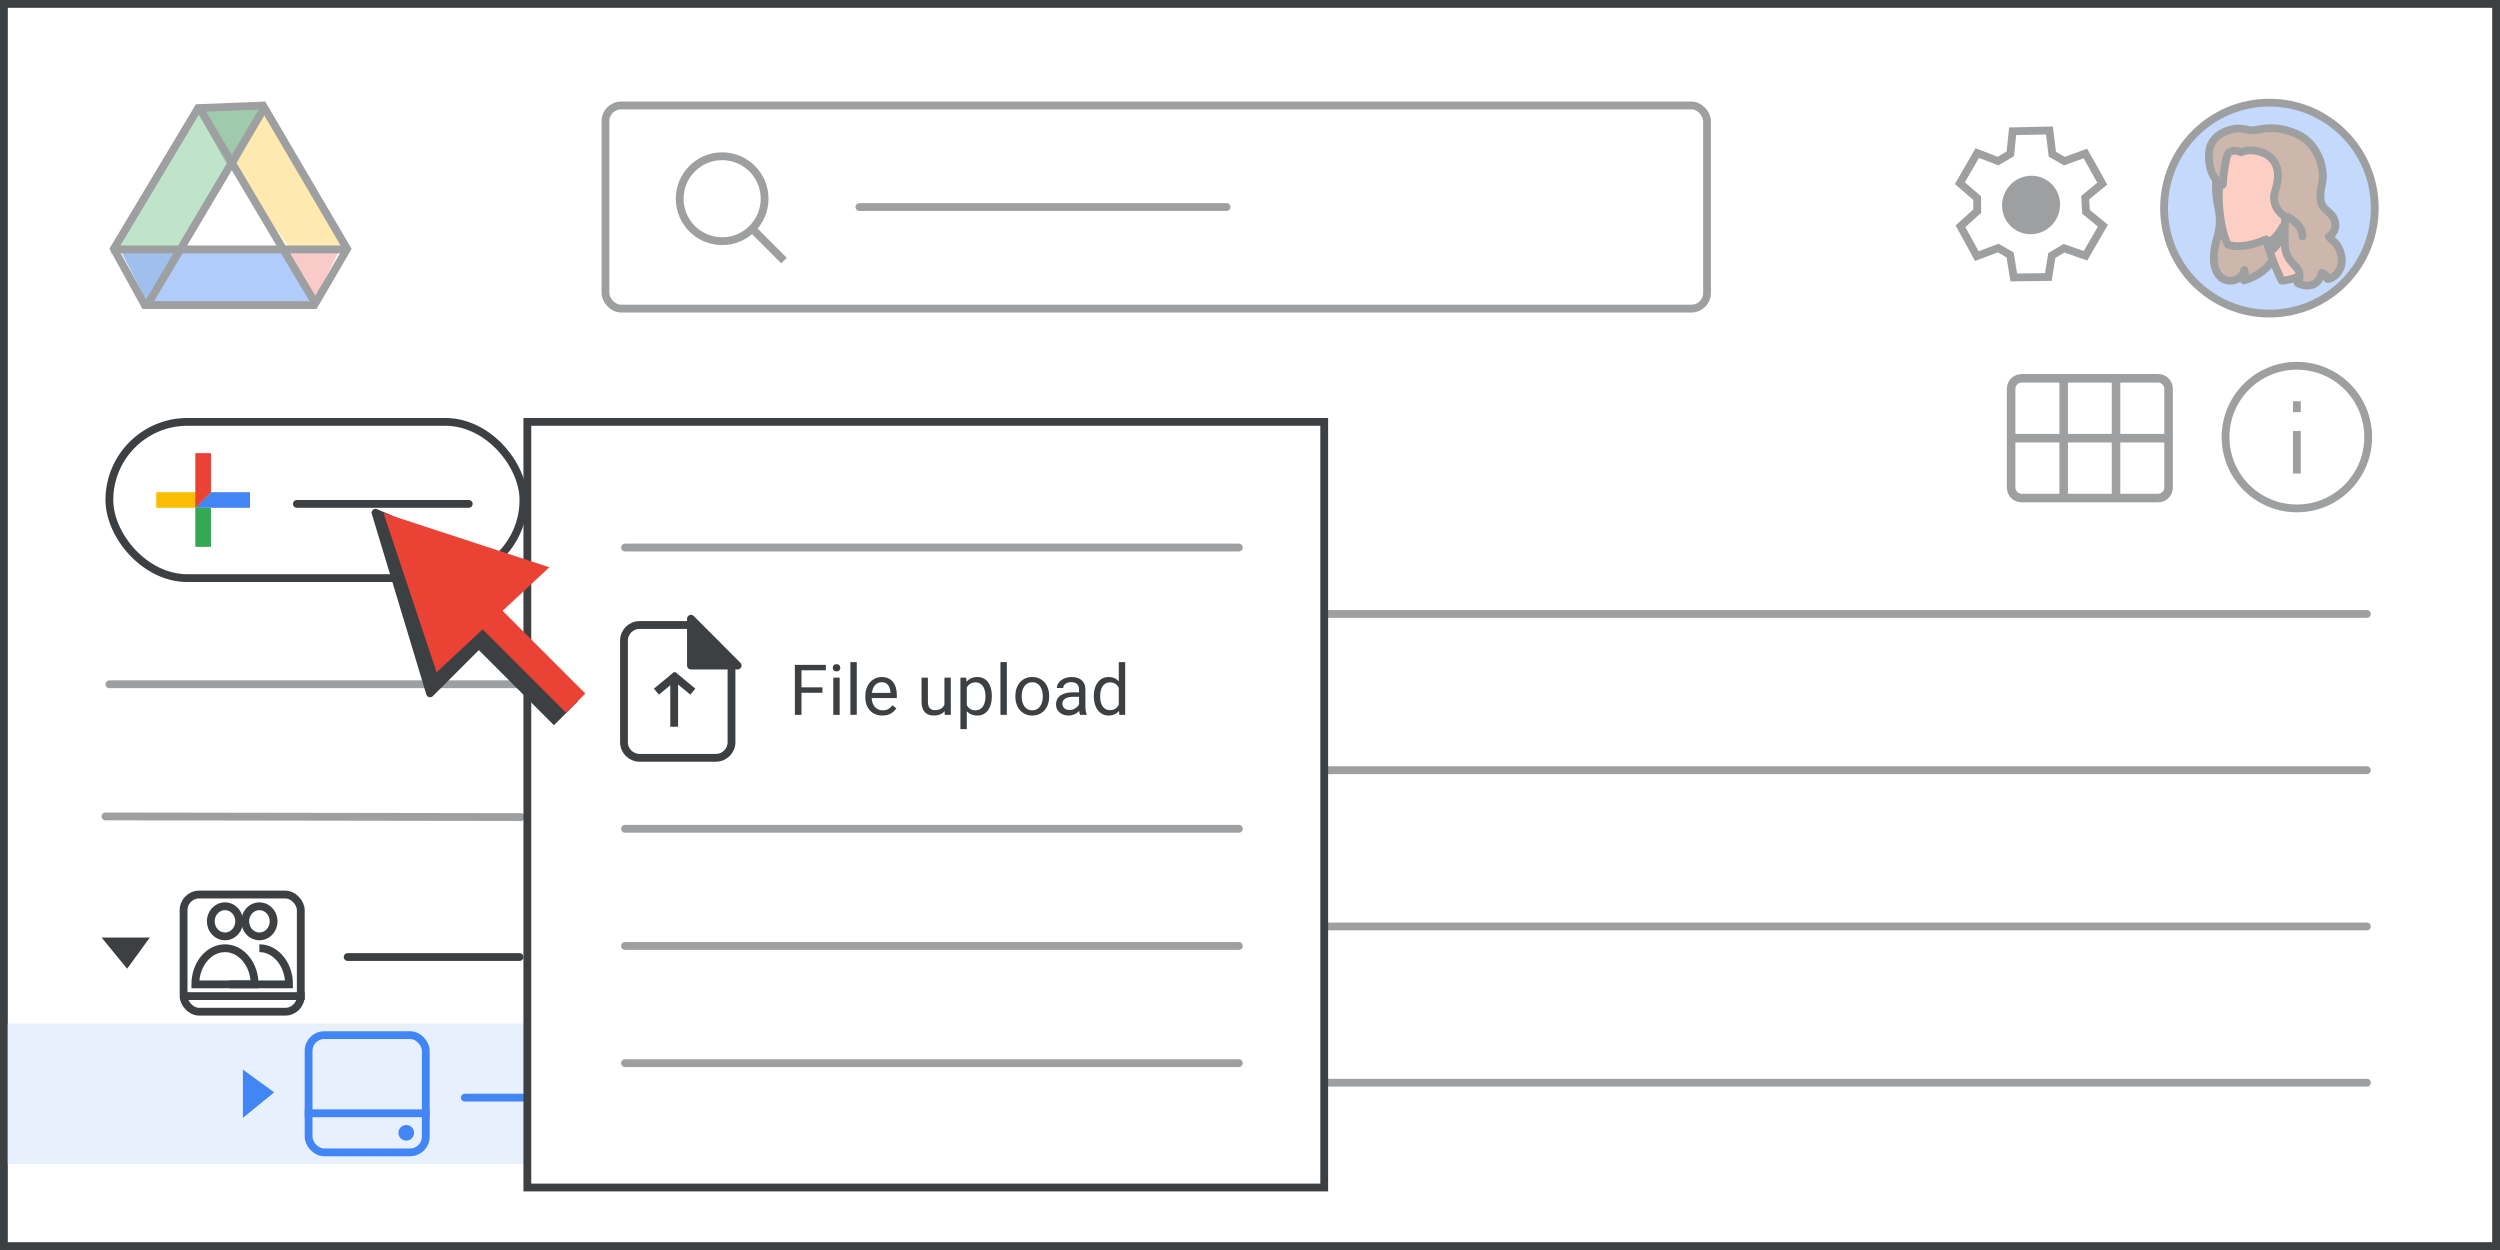 <?xml version="1.0" encoding="UTF-8"?>
<svg width="320px" height="160px" viewBox="0 0 320 160" version="1.1" xmlns="http://www.w3.org/2000/svg" xmlns:xlink="http://www.w3.org/1999/xlink">
    <rect x="0" y="0" width="320" height="160" fill="#333333" stroke="none"/>
    <title>team-drive-22</title>
    <g id="team-drive-22" stroke="none" stroke-width="1" fill="none" fill-rule="evenodd">
        <rect id="border/bg" stroke="#3C4043" fill="#FFFFFF" x="0.5" y="0.5" width="319" height="159"></rect>
        <g id="search" opacity="0.5" transform="translate(77, 13)" stroke="#3C4043">
            <rect id="Rectangle" fill="#FFFFFF" x="0.5" y="0.5" width="141" height="26" rx="2"></rect>
            <line x1="33" y1="13.5" x2="80" y2="13.5" id="Line-2" stroke-linecap="round" stroke-linejoin="round"></line>
            <g id="Group" transform="translate(10, 7)">
                <circle id="Oval" cx="5.435" cy="5.435" r="5.435"></circle>
                <line x1="9.706" y1="9.706" x2="13" y2="13" id="Line-6" stroke-linecap="square"></line>
            </g>
        </g>
        <g id="screen" transform="translate(1, 13)">
            <g id="Group-3" transform="translate(0, 118)" fill="#E8F0FE">
                <rect id="Rectangle" x="0" y="0" width="77" height="18"></rect>
                <ellipse id="Oval" cx="75.5" cy="9" rx="10.5" ry="9"></ellipse>
            </g>
            <g id="Group" transform="translate(13, 0)" opacity="0.5">
                <g id="Group-44">
                    <g id="Group-6" transform="translate(0, -0)">
                        <g id="Group-5" transform="translate(1.107, 0.964)">
                            <polygon id="Triangle-Copy" fill="#4081DA" transform="translate(4.152, 21.524) scale(1, -1) translate(-4.152, -21.524) " points="4.152 17.463 8.304 25.585 0 25.585"></polygon>
                            <polygon id="Triangle-Copy" fill="#F29891" transform="translate(24.798, 21.266) scale(-1, -1) translate(-24.798, -21.266) " points="24.517 17.96 28.401 24.372 21.195 24.572"></polygon>
                            <polygon id="Path-15" fill="#FDD663" points="19.098 0 14.946 7.31 21.304 17.869 29.615 17.77"></polygon>
                            <polygon id="Path-15" fill="#629AF6" transform="translate(15.12, 23.317) rotate(-240) translate(-15.12, -23.317) " points="11.228 14.064 7.617 20.634 14.508 32.569 22.623 31.775"></polygon>
                            <polygon id="Path-15" fill="#81C995" transform="translate(7.334, 8.934) scale(-1, 1) translate(-7.334, -8.934) " points="4.152 0 3.77510523e-13 7.31 6.358 17.869 14.668 17.77"></polygon>
                            <polygon id="Triangle" fill="#3F965A" transform="translate(14.531, 4.061) scale(1, -1) translate(-14.531, -4.061) " points="14.506 0 19.098 8.122 9.964 8.122"></polygon>
                            <polygon id="Triangle" fill="#FFFFFF" points="14.668 7.31 21.904 17.751 7.473 17.751"></polygon>
                        </g>
                        <path d="M19.671,0.508 C21.366,3.41 24.952,9.526 30.43,18.854 L30.43,18.854 L26.234,26.049 L4.534,26.049 L0.576,18.847 L8.231,6.071 L8.533,5.565 L9.23,4.403 L11.366,0.836 Z" id="Triangle" stroke="#3C4043"></path>
                        <line x1="0.722" y1="18.924" x2="29.508" y2="18.924" id="Line-13" stroke="#3C4043" stroke-linecap="square"></line>
                    </g>
                    <line x1="5.151" y1="25.537" x2="19.543" y2="1.292" id="Line-14" stroke="#3C4043" stroke-linecap="square"></line>
                    <line x1="11.793" y1="25.537" x2="26.186" y2="1.292" id="Line-14" stroke="#3C4043" stroke-linecap="square" transform="translate(18.99, 13.414) scale(-1, 1) translate(-18.99, -13.414) "></line>
                </g>
            </g>
            <line x1="13" y1="74.585" x2="65.713" y2="74.585" id="Stroke-205-Copy-3" stroke="#3C4043" opacity="0.5" stroke-linecap="round" stroke-linejoin="round"></line>
            <line x1="12.5" y1="91.5" x2="65.713" y2="91.585" id="Stroke-205-Copy-2" stroke="#3C4043" opacity="0.5" stroke-linecap="round" stroke-linejoin="round"></line>
            <g id="People/profile10" opacity="0.5" transform="translate(289.485, 13.64) scale(-1, 1) translate(-289.485, -13.64) translate(276, 0.14)">
                <g id="Group-22-Copy-4" fill="#8AB4F8" stroke="#3C4043">
                    <ellipse id="Oval" cx="13.485" cy="13.5" rx="13.485" ry="13.5"></ellipse>
                </g>
                <g id="Group-21" transform="translate(4.217, 3.265)">
                    <path d="M14.917,2.181 C14.917,2.181 16.068,3.76 16.118,7.103 C16.143,9.682 15.618,10.129 15.618,11.866 C15.618,13.603 16.293,14.498 16.368,16.262 C16.418,17.235 16.318,18.341 15.443,19.13 C14.592,19.867 12.866,19.604 12.465,18.157 C12.465,18.157 12.34,19.13 12.515,19.473 C12.515,19.473 7.661,18.367 8.237,13.525 C8.812,8.682 12.415,1.26 12.415,1.26 L14.917,2.181 Z" id="Fill-1" fill="#9C6E57"></path>
                    <path d="M14.917,2.181 C14.917,2.181 16.068,3.76 16.118,7.103 C16.143,9.682 15.618,10.129 15.618,11.866 C15.618,13.603 16.293,14.498 16.368,16.262 C16.418,17.235 16.318,18.341 15.443,19.13 C14.592,19.867 12.866,19.604 12.465,18.157 C12.465,18.157 12.34,19.13 12.515,19.473 C12.515,19.473 7.661,18.367 8.237,13.525 C8.812,8.682 12.415,1.26 12.415,1.26 L14.917,2.181 Z" id="Stroke-3" stroke="#3D4043" stroke-linecap="round" stroke-linejoin="round"></path>
                    <path d="M7.682,19.529 C7.682,19.529 9.032,16.832 9.694,14.239 C9.694,14.239 12.527,15.574 14.538,14.932 C14.538,14.932 15.412,13.751 15.703,10.027 C15.862,8.152 15.597,5.302 15.068,3.556 C14.485,1.578 12.5,0.243 9.244,0.731 C4.823,1.373 2.785,3.735 3.605,7.819 C4.558,12.672 4.055,12.672 2.52,15.805 C2.546,15.805 3.632,19.195 7.682,19.529" id="Fill-5" fill="#FBA089"></path>
                    <path d="M7.682,19.529 C7.682,19.529 9.032,16.832 9.694,14.239 C9.694,14.239 12.527,15.574 14.538,14.932 C14.538,14.932 15.412,13.751 15.703,10.027 C15.862,8.152 15.597,5.302 15.068,3.556 C14.485,1.578 12.5,0.243 9.244,0.731 C4.823,1.373 2.785,3.735 3.605,7.819 C4.558,12.672 4.055,12.672 2.52,15.805 C2.546,15.805 3.632,19.195 7.682,19.529 Z" id="Stroke-7" stroke="#3D4043" stroke-linecap="round" stroke-linejoin="round"></path>
                    <path d="M6.3,7.376 C6.3,7.376 6.026,6.857 5.644,6.938 C5.262,7.02 5.007,7.594 5.043,8.222 C5.061,8.85 5.462,9.725 5.917,10.079" id="Stroke-9" stroke="#3C4043" stroke-linecap="round" stroke-linejoin="round"></path>
                    <path d="M9.153,15.749 C9.153,15.749 7.764,15.094 7.56,12.599 C7.56,12.599 8.243,14.086 9.449,14.64 C9.449,14.64 9.381,14.917 9.336,15.144 C9.244,15.396 9.153,15.749 9.153,15.749" id="Fill-11" fill="#3C4043"></path>
                    <path d="M9.153,15.749 C9.153,15.749 7.764,15.094 7.56,12.599 C7.56,12.599 8.243,14.086 9.449,14.64 C9.449,14.64 9.381,14.917 9.336,15.144 C9.244,15.396 9.153,15.749 9.153,15.749 Z" id="Stroke-13" stroke="#3C4043" stroke-linecap="round" stroke-linejoin="round"></path>
                    <path d="M12.871,3.089 C12.871,3.089 12.021,2.573 10.5,3.012 C9.16,3.399 8.104,4.431 8.181,6.237 C8.259,8.043 9.006,8.301 8.516,9.797 C8.284,10.468 7.872,10.907 7.228,11.397 C7.228,11.397 7.383,12.945 7.305,14.828 C7.228,16.712 6.223,17.228 5.605,18.105 C5.115,18.776 5.656,19.833 5.656,19.833 C5.656,19.833 4.729,20.298 4.033,20.117 C3.646,20.014 3.002,19.937 2.538,18.518 C2.538,18.518 1.997,18.698 1.843,19.292 C1.121,19.317 -0.322,18.208 0.065,16.299 C0.348,14.854 1.173,14.441 1.662,13.874 C1.662,13.874 0.528,13.254 0.889,11.913 C1.25,10.571 2.59,10.571 2.719,9.126 C2.848,7.682 2.358,7.217 2.435,5.824 C2.513,4.457 3.286,1.644 6.197,0.561 C9.109,-0.523 10.707,0.303 11.454,0.277 C12.201,0.251 12.794,-0.033 13.592,0.071 C14.804,0.2 16.865,1.051 16.994,3.115 C17.2,6.546 15.242,7.243 15.242,7.243 C15.242,7.243 15.087,4.818 14.649,3.399 C14.649,3.425 14.314,2.496 12.871,3.089" id="Fill-15" fill="#9C6E57"></path>
                    <path d="M12.871,3.089 C12.871,3.089 12.021,2.573 10.5,3.012 C9.16,3.399 8.104,4.431 8.181,6.237 C8.259,8.043 9.006,8.301 8.516,9.797 C8.284,10.468 7.872,10.907 7.228,11.397 C7.228,11.397 7.383,12.945 7.305,14.828 C7.228,16.712 6.223,17.228 5.605,18.105 C5.115,18.776 5.656,19.833 5.656,19.833 C5.656,19.833 4.729,20.298 4.033,20.117 C3.646,20.014 3.002,19.937 2.538,18.518 C2.538,18.518 1.997,18.698 1.843,19.292 C1.121,19.317 -0.322,18.208 0.065,16.299 C0.348,14.854 1.173,14.441 1.662,13.874 C1.662,13.874 0.528,13.254 0.889,11.913 C1.25,10.571 2.59,10.571 2.719,9.126 C2.848,7.682 2.358,7.217 2.435,5.824 C2.513,4.457 3.286,1.644 6.197,0.561 C9.109,-0.523 10.707,0.303 11.454,0.277 C12.201,0.251 12.794,-0.033 13.592,0.071 C14.804,0.2 16.865,1.051 16.994,3.115 C17.2,6.546 15.242,7.243 15.242,7.243 C15.242,7.243 15.087,4.818 14.649,3.399 C14.649,3.425 14.314,2.496 12.871,3.089 Z" id="Stroke-17" stroke="#3D4043" stroke-linecap="round" stroke-linejoin="round"></path>
                    <path d="M6.93,11.339 C6.105,11.891 5.014,12.563 5.04,13.859" id="Stroke-19" stroke="#3C4043" stroke-linecap="round" stroke-linejoin="round"></path>
                </g>
            </g>
        </g>
        <line x1="113" y1="78.585" x2="302.965" y2="78.585" id="Stroke-205-Copy-3" stroke="#9D9FA1" stroke-linecap="round" stroke-linejoin="round"></line>
        <line x1="113" y1="98.585" x2="302.965" y2="98.585" id="Stroke-205-Copy-2" stroke="#9D9FA1" stroke-linecap="round" stroke-linejoin="round"></line>
        <line x1="113" y1="118.585" x2="302.965" y2="118.585" id="Stroke-205-Copy-3" stroke="#9D9FA1" stroke-linecap="round" stroke-linejoin="round"></line>
        <line x1="113" y1="138.585" x2="302.965" y2="138.585" id="Stroke-205-Copy-2" stroke="#9D9FA1" stroke-linecap="round" stroke-linejoin="round"></line>
        <g id="Group" transform="translate(91, 130)" opacity="0.5">
            <g id="Logos/forms">
                <path d="M3.11,1.116 L9.873,1.116 L9.873,1.116 L15.189,5.927 L15.189,16.507 C15.189,17.611 14.293,18.507 13.189,18.507 L3.11,18.507 C2.005,18.507 1.11,17.611 1.11,16.507 L1.11,3.116 C1.11,2.011 2.005,1.116 3.11,1.116 Z" id="Rectangle" stroke="#3C3C3C" fill="#A183CC"></path>
                <polygon id="Path-5" stroke="#3C4043" fill-opacity="0.784" fill="#55358A" stroke-linejoin="round" transform="translate(12.531, 3.521) rotate(-90) translate(-12.531, -3.521) " points="10.125 6.179 14.937 0.864 10.125 0.864"></polygon>
                <line x1="6.832" y1="11.918" x2="11.918" y2="11.918" id="Line-11" stroke="#FFFFFF" stroke-linecap="square"></line>
                <circle id="Oval" fill="#FFFFFF" cx="4.348" cy="9.463" r="1"></circle>
                <circle id="Oval" fill="#FFFFFF" cx="4.348" cy="12.072" r="1"></circle>
                <circle id="Oval" fill="#FFFFFF" cx="4.348" cy="14.68" r="1"></circle>
                <line x1="6.832" y1="9.463" x2="11.918" y2="9.463" id="Line-11" stroke="#FFFFFF" stroke-linecap="square"></line>
                <line x1="6.832" y1="14.373" x2="11.918" y2="14.373" id="Line-11" stroke="#FFFFFF" stroke-linecap="square"></line>
            </g>
        </g>
        <g id="Group" transform="translate(91, 69)" opacity="0.5">
            <g id="Group-42" transform="translate(0.87, 0.87)">
                <path d="M2,0 L8.66,0 L8.66,0 L13.913,4.755 L13.913,15.187 C13.913,16.291 13.018,17.187 11.913,17.187 L2,17.187 C0.895,17.187 1.3527075e-16,16.291 0,15.187 L0,2 C-1.3527075e-16,0.895 0.895,2.02906125e-16 2,0 Z" id="Rectangle" stroke="#3C4043" fill="#8AB4F8"></path>
                <line x1="2.864" y1="11.049" x2="11.049" y2="11.049" id="Line-11" stroke="#FFFFFF" stroke-linecap="square"></line>
                <line x1="2.864" y1="8.593" x2="11.049" y2="8.593" id="Line-11" stroke="#FFFFFF" stroke-linecap="square"></line>
                <line x1="2.864" y1="13.504" x2="11.049" y2="13.504" id="Line-11" stroke="#FFFFFF" stroke-linecap="square"></line>
                <path d="M14.702,-0.082 L8.666,5.941 L8.666,-0.082 L14.702,-0.082 Z" id="Path-5" stroke="#3C4043" fill="#669DF6" stroke-linejoin="round" transform="translate(11.33, 2.577) rotate(-90) translate(-11.33, -2.577) "></path>
            </g>
        </g>
        <g id="Group" transform="translate(91, 110)" opacity="0.5">
            <g id="Logos/slides">
                <g id="Group-42" transform="translate(0.87, 0.87)" stroke="#3C4043">
                    <path d="M2,0 L8.66,0 L8.66,0 L13.913,4.755 L13.913,15.187 C13.913,16.291 13.018,17.187 11.913,17.187 L2,17.187 C0.895,17.187 1.3527075e-16,16.291 0,15.187 L0,2 C-1.3527075e-16,0.895 0.895,2.02906125e-16 2,0 Z" id="Rectangle" fill="#FDD663"></path>
                    <path d="M14.702,-0.082 L8.666,5.941 L8.666,-0.082 L14.702,-0.082 Z" id="Path-5" fill="#FBC72E" stroke-linejoin="round" transform="translate(11.33, 2.577) rotate(-90) translate(-11.33, -2.577) "></path>
                </g>
                <rect id="Rectangle" stroke="#FFFFFF" x="3.978" y="9.36" width="7.696" height="4.999"></rect>
            </g>
        </g>
        <g id="Group" transform="translate(91, 89)" opacity="0.5">
            <g id="Group-42" transform="translate(0.833, 0.833)">
                <path d="M2,0 L8.818,0 L8.818,0 L14.167,4.842 L14.167,15.5 C14.167,16.605 13.271,17.5 12.167,17.5 L2,17.5 C0.895,17.5 1.3527075e-16,16.605 0,15.5 L0,2 C-1.3527075e-16,0.895 0.895,2.02906125e-16 2,0 Z" id="Rectangle" stroke="#3C3C3C" fill="#5BBA73"></path>
                <line x1="2.917" y1="10.417" x2="11.25" y2="10.417" id="Line-11" stroke="#FFFFFF" stroke-linecap="square"></line>
                <rect id="Rectangle" stroke="#FFFFFF" x="2.5" y="7.5" width="9.167" height="5.833"></rect>
                <path d="M14.948,-0.074 L8.833,6.027 L8.833,-0.074 L14.948,-0.074 Z" id="Path-5" stroke="#3C4043" fill="#5BBA73" stroke-linejoin="round" transform="translate(11.536, 2.624) rotate(-90) translate(-11.536, -2.624) "></path>
                <line x1="7.083" y1="7.917" x2="7.083" y2="12.917" id="Line-12" stroke="#FFFFFF" stroke-linecap="square"></line>
            </g>
        </g>
        <line x1="44.5" y1="122.5" x2="66.5" y2="122.5" id="Stroke-205-Copy-2" stroke="#3C4043" stroke-linecap="round" stroke-linejoin="round"></line>
        <line x1="59.5" y1="140.5" x2="81.5" y2="140.5" id="Stroke-205-Copy-2" stroke="#4285F4" stroke-linecap="round" stroke-linejoin="round"></line>
        <polygon id="Path-4" fill="#3C4043" points="13 120 19.182 120 16.273 124"></polygon>
        <polygon id="Path-4" fill="#4285F4" transform="translate(33.091, 140) rotate(-90) translate(-33.091, -140) " points="30 138 36.182 138 33.273 142"></polygon>
        <g id="Shared-drives" transform="translate(23, 114)" stroke="#3C4043">
            <g id="Icons/users" transform="translate(2, 2)" fill-rule="nonzero">
                <path d="M3.799,3.86 C4.534,3.86 5.196,3.389 5.477,2.667 C5.757,1.946 5.601,1.115 5.081,0.564 C4.561,0.012 3.779,-0.152 3.101,0.148 C2.423,0.448 1.981,1.154 1.983,1.934 C1.983,2.446 2.175,2.936 2.515,3.297 C2.856,3.658 3.318,3.861 3.799,3.86 Z" id="Path" stroke-linecap="round" stroke-linejoin="round"></path>
                <path d="M8.206,3.86 C8.94,3.86 9.603,3.389 9.884,2.667 C10.164,1.946 10.008,1.115 9.488,0.564 C8.968,0.012 8.186,-0.152 7.508,0.148 C6.829,0.448 6.388,1.154 6.39,1.934 C6.39,2.446 6.581,2.936 6.922,3.297 C7.263,3.658 7.725,3.861 8.206,3.86 Z" id="Path" stroke-linecap="round" stroke-linejoin="round"></path>
                <path d="M8.206,5.372 C7.147,5.372 6.189,5.901 5.5,6.753 C4.824,7.589 4.407,8.736 4.407,10 C5.388,10 6.124,10 6.615,10 C7.811,10 9.607,10 12,10" id="Path" transform="translate(8.203, 7.686) scale(-1, 1) translate(-8.203, -7.686) "></path>
                <path d="M3.799,5.372 C1.701,5.372 0,7.447 0,10 L7.593,10 C7.593,7.447 5.892,5.372 3.799,5.372 Z" id="Path"></path>
            </g>
            <rect id="Rectangle" x="0.5" y="0.5" width="15" height="15" rx="2"></rect>
            <line x1="1.222" y1="13.5" x2="15.5" y2="13.5" id="Line-8" stroke-linecap="square"></line>
        </g>
        <rect id="Rectangle" stroke="#4285F4" x="39.5" y="132.5" width="15" height="15" rx="2"></rect>
        <circle id="Oval" fill="#4285F4" cx="52" cy="145" r="1"></circle>
        <line x1="39.5" y1="142.5" x2="54.5" y2="142.5" id="Line-7" stroke="#4285F4" stroke-linecap="square"></line>
        <line x1="101.5" y1="56.5" x2="142.5" y2="56.5" id="Stroke-205-Copy-3" stroke="#3C4043" opacity="0.5" stroke-linecap="round" stroke-linejoin="round"></line>
        <g id="Icons/info-dark-grey" opacity="0.5" transform="translate(284.372, 46.319)" stroke="#3C4043">
            <line x1="9.628" y1="9.347" x2="9.628" y2="13.795" id="Line" stroke-linecap="square"></line>
            <line x1="9.628" y1="5.938" x2="9.628" y2="5.539" id="Line" stroke-linecap="square"></line>
            <circle id="Oval" cx="9.628" cy="9.628" r="9.128"></circle>
        </g>
        <g id="calendar_view_month_BASELINE_P900-(1)" opacity="0.5" transform="translate(257, 48)" fill="#3C4043" fill-rule="nonzero" stroke="#3C4043" stroke-width="0.25">
            <path d="M1.81,16.172 C1.287,16.172 0.855,16.001 0.513,15.659 C0.171,15.318 0,14.885 0,14.362 L0,1.81 C0,1.287 0.171,0.855 0.513,0.513 C0.855,0.171 1.287,0 1.81,0 L19.19,0 C19.713,0 20.145,0.171 20.487,0.513 C20.829,0.855 21,1.287 21,1.81 L21,14.362 C21,14.885 20.829,15.318 20.487,15.659 C20.145,16.001 19.713,16.172 19.19,16.172 L1.81,16.172 Z M0.845,7.664 C0.845,7.664 0.845,7.664 0.845,7.664 C0.845,7.664 0.845,7.664 0.845,7.664 L6.728,7.664 C6.728,7.664 6.728,7.664 6.728,7.664 C6.728,7.664 6.728,7.664 6.728,7.664 L6.728,0.845 C6.728,0.845 6.728,0.845 6.728,0.845 C6.728,0.845 6.728,0.845 6.728,0.845 L1.81,0.845 C1.529,0.845 1.297,0.935 1.116,1.116 C0.935,1.297 0.845,1.529 0.845,1.81 L0.845,7.664 Z M7.573,7.664 L13.427,7.664 C13.427,7.664 13.427,7.664 13.427,7.664 C13.427,7.664 13.427,7.664 13.427,7.664 L13.427,0.845 C13.427,0.845 13.427,0.845 13.427,0.845 C13.427,0.845 13.427,0.845 13.427,0.845 L7.573,0.845 C7.573,0.845 7.573,0.845 7.573,0.845 C7.573,0.845 7.573,0.845 7.573,0.845 L7.573,7.664 C7.573,7.664 7.573,7.664 7.573,7.664 C7.573,7.664 7.573,7.664 7.573,7.664 Z M14.272,7.664 L20.155,7.664 C20.155,7.664 20.155,7.664 20.155,7.664 C20.155,7.664 20.155,7.664 20.155,7.664 L20.155,1.81 C20.155,1.529 20.065,1.297 19.884,1.116 C19.703,0.935 19.471,0.845 19.19,0.845 L14.272,0.845 C14.272,0.845 14.272,0.845 14.272,0.845 C14.272,0.845 14.272,0.845 14.272,0.845 L14.272,7.664 C14.272,7.664 14.272,7.664 14.272,7.664 C14.272,7.664 14.272,7.664 14.272,7.664 Z M6.728,15.328 C6.728,15.328 6.728,15.328 6.728,15.328 C6.728,15.328 6.728,15.328 6.728,15.328 L6.728,8.509 C6.728,8.509 6.728,8.509 6.728,8.509 C6.728,8.509 6.728,8.509 6.728,8.509 L0.845,8.509 C0.845,8.509 0.845,8.509 0.845,8.509 C0.845,8.509 0.845,8.509 0.845,8.509 L0.845,14.362 C0.845,14.644 0.935,14.875 1.116,15.056 C1.297,15.237 1.529,15.328 1.81,15.328 L6.728,15.328 Z M7.573,15.328 L13.427,15.328 C13.427,15.328 13.427,15.328 13.427,15.328 C13.427,15.328 13.427,15.328 13.427,15.328 L13.427,8.509 C13.427,8.509 13.427,8.509 13.427,8.509 C13.427,8.509 13.427,8.509 13.427,8.509 L7.573,8.509 C7.573,8.509 7.573,8.509 7.573,8.509 C7.573,8.509 7.573,8.509 7.573,8.509 L7.573,15.328 C7.573,15.328 7.573,15.328 7.573,15.328 C7.573,15.328 7.573,15.328 7.573,15.328 Z M14.272,15.328 L19.19,15.328 C19.471,15.328 19.703,15.237 19.884,15.056 C20.065,14.875 20.155,14.644 20.155,14.362 L20.155,8.509 C20.155,8.509 20.155,8.509 20.155,8.509 C20.155,8.509 20.155,8.509 20.155,8.509 L14.272,8.509 C14.272,8.509 14.272,8.509 14.272,8.509 C14.272,8.509 14.272,8.509 14.272,8.509 L14.272,15.328 C14.272,15.328 14.272,15.328 14.272,15.328 C14.272,15.328 14.272,15.328 14.272,15.328 Z" id="Shape"></path>
        </g>
        <g id="popup" transform="translate(67, 53.5)">
            <rect id="Rectangle" stroke="#3C4043" fill="#FFFFFF" x="0.5" y="0.5" width="102" height="98"></rect>
            <g id="File-upload-Copy" transform="translate(34.743, 31.25)" fill="#3C4043" fill-rule="nonzero">
                <path d="M0.848,0.352 L0.848,6.75 L0,6.75 L0,0.352 L0.848,0.352 Z M3.529,3.23 L3.529,3.924 L0.664,3.924 L0.664,3.23 L3.529,3.23 Z M3.964,0.352 L3.964,1.046 L0.664,1.046 L0.664,0.352 L3.964,0.352 Z" id="Shape"></path>
                <path d="M5.735,1.995 L5.735,6.75 L4.917,6.75 L4.917,1.995 L5.735,1.995 Z M4.856,0.734 C4.856,0.602 4.896,0.491 4.977,0.4 C5.057,0.309 5.177,0.264 5.335,0.264 C5.49,0.264 5.61,0.309 5.693,0.4 C5.777,0.491 5.818,0.602 5.818,0.734 C5.818,0.86 5.777,0.968 5.693,1.057 C5.61,1.146 5.49,1.191 5.335,1.191 C5.177,1.191 5.057,1.146 4.977,1.057 C4.896,0.968 4.856,0.86 4.856,0.734 Z" id="Shape"></path>
                <polygon id="Path" points="7.923 0 7.923 6.75 7.106 6.75 7.106 0"></polygon>
                <path d="M11.202,6.838 C10.871,6.838 10.571,6.781 10.303,6.669 C10.035,6.556 9.805,6.397 9.613,6.192 C9.421,5.987 9.274,5.744 9.171,5.462 C9.069,5.181 9.018,4.874 9.018,4.54 L9.018,4.355 C9.018,3.968 9.075,3.623 9.189,3.32 C9.303,3.017 9.458,2.76 9.655,2.549 C9.851,2.338 10.074,2.178 10.323,2.07 C10.572,1.961 10.83,1.907 11.096,1.907 C11.436,1.907 11.73,1.966 11.977,2.083 C12.225,2.2 12.428,2.364 12.586,2.573 C12.744,2.782 12.861,3.029 12.938,3.311 C13.014,3.594 13.052,3.902 13.052,4.236 L13.052,4.601 L9.501,4.601 L9.501,3.938 L12.239,3.938 L12.239,3.876 C12.227,3.665 12.184,3.46 12.109,3.261 C12.034,3.062 11.917,2.897 11.755,2.769 C11.594,2.64 11.375,2.575 11.096,2.575 C10.912,2.575 10.742,2.614 10.586,2.692 C10.431,2.769 10.298,2.884 10.187,3.037 C10.075,3.189 9.989,3.375 9.927,3.595 C9.866,3.814 9.835,4.068 9.835,4.355 L9.835,4.54 C9.835,4.765 9.866,4.977 9.929,5.175 C9.992,5.372 10.085,5.546 10.206,5.695 C10.328,5.845 10.476,5.962 10.65,6.047 C10.824,6.132 11.023,6.174 11.246,6.174 C11.533,6.174 11.776,6.116 11.975,5.999 C12.174,5.881 12.349,5.725 12.498,5.528 L12.99,5.919 C12.888,6.075 12.757,6.223 12.599,6.363 C12.441,6.504 12.247,6.618 12.017,6.706 C11.787,6.794 11.515,6.838 11.202,6.838 Z" id="Path"></path>
                <path d="M19.143,5.651 L19.143,1.995 L19.96,1.995 L19.96,6.75 L19.182,6.75 L19.143,5.651 Z M19.296,4.649 L19.635,4.641 C19.635,4.957 19.602,5.249 19.536,5.517 C19.47,5.785 19.364,6.018 19.217,6.214 C19.071,6.41 18.879,6.563 18.642,6.673 C18.404,6.783 18.116,6.838 17.776,6.838 C17.544,6.838 17.333,6.804 17.141,6.737 C16.949,6.669 16.784,6.565 16.646,6.425 C16.509,6.284 16.403,6.101 16.328,5.875 C16.253,5.65 16.216,5.379 16.216,5.062 L16.216,1.995 L17.029,1.995 L17.029,5.071 C17.029,5.285 17.053,5.462 17.101,5.601 C17.15,5.74 17.216,5.85 17.299,5.93 C17.383,6.011 17.476,6.067 17.58,6.1 C17.684,6.132 17.792,6.148 17.903,6.148 C18.249,6.148 18.523,6.081 18.725,5.948 C18.927,5.815 19.073,5.635 19.162,5.407 C19.252,5.18 19.296,4.928 19.296,4.649 Z" id="Shape"></path>
                <path d="M22.008,2.909 L22.008,8.578 L21.19,8.578 L21.19,1.995 L21.938,1.995 L22.008,2.909 Z M25.211,4.333 L25.211,4.425 C25.211,4.771 25.17,5.091 25.088,5.385 C25.006,5.68 24.887,5.936 24.73,6.152 C24.573,6.369 24.381,6.538 24.152,6.658 C23.924,6.778 23.662,6.838 23.366,6.838 C23.064,6.838 22.797,6.788 22.566,6.688 C22.334,6.589 22.138,6.444 21.977,6.253 C21.816,6.063 21.688,5.834 21.593,5.568 C21.497,5.301 21.432,5.001 21.397,4.667 L21.397,4.175 C21.432,3.823 21.498,3.508 21.595,3.23 C21.691,2.952 21.82,2.714 21.979,2.516 C22.139,2.318 22.333,2.167 22.562,2.063 C22.79,1.959 23.054,1.907 23.353,1.907 C23.651,1.907 23.917,1.965 24.148,2.081 C24.379,2.197 24.574,2.361 24.732,2.575 C24.891,2.789 25.01,3.045 25.091,3.342 C25.171,3.639 25.211,3.97 25.211,4.333 Z M24.394,4.425 L24.394,4.333 C24.394,4.096 24.369,3.872 24.319,3.663 C24.27,3.453 24.193,3.269 24.089,3.109 C23.985,2.949 23.852,2.823 23.691,2.731 C23.53,2.639 23.338,2.593 23.115,2.593 C22.91,2.593 22.732,2.628 22.581,2.698 C22.43,2.769 22.302,2.863 22.197,2.982 C22.091,3.1 22.006,3.235 21.94,3.386 C21.874,3.537 21.825,3.693 21.792,3.854 L21.792,4.992 C21.851,5.197 21.933,5.39 22.039,5.57 C22.144,5.75 22.285,5.895 22.46,6.005 C22.636,6.115 22.857,6.17 23.124,6.17 C23.344,6.17 23.533,6.124 23.693,6.031 C23.853,5.939 23.985,5.812 24.089,5.651 C24.193,5.49 24.27,5.305 24.319,5.095 C24.369,4.886 24.394,4.663 24.394,4.425 Z" id="Shape"></path>
                <polygon id="Path" points="27.132 0 27.132 6.75 26.314 6.75 26.314 0"></polygon>
                <path d="M28.222,4.425 L28.222,4.324 C28.222,3.981 28.271,3.663 28.371,3.368 C28.471,3.074 28.614,2.818 28.802,2.599 C28.989,2.381 29.216,2.211 29.483,2.09 C29.75,1.968 30.048,1.907 30.379,1.907 C30.713,1.907 31.014,1.968 31.282,2.09 C31.551,2.211 31.779,2.381 31.968,2.599 C32.157,2.818 32.301,3.074 32.401,3.368 C32.5,3.663 32.55,3.981 32.55,4.324 L32.55,4.425 C32.55,4.768 32.5,5.086 32.401,5.379 C32.301,5.672 32.157,5.927 31.968,6.146 C31.779,6.364 31.552,6.534 31.287,6.656 C31.022,6.777 30.722,6.838 30.388,6.838 C30.054,6.838 29.754,6.777 29.487,6.656 C29.221,6.534 28.993,6.364 28.804,6.146 C28.615,5.927 28.471,5.672 28.371,5.379 C28.271,5.086 28.222,4.768 28.222,4.425 Z M29.035,4.324 L29.035,4.425 C29.035,4.663 29.062,4.886 29.118,5.095 C29.174,5.305 29.258,5.49 29.371,5.651 C29.484,5.812 29.625,5.939 29.795,6.031 C29.965,6.124 30.163,6.17 30.388,6.17 C30.611,6.17 30.806,6.124 30.975,6.031 C31.143,5.939 31.283,5.812 31.395,5.651 C31.506,5.49 31.59,5.305 31.647,5.095 C31.704,4.886 31.733,4.663 31.733,4.425 L31.733,4.324 C31.733,4.09 31.704,3.868 31.647,3.658 C31.59,3.449 31.505,3.263 31.392,3.1 C31.28,2.938 31.139,2.81 30.97,2.716 C30.802,2.622 30.605,2.575 30.379,2.575 C30.157,2.575 29.961,2.622 29.793,2.716 C29.624,2.81 29.484,2.938 29.371,3.1 C29.258,3.263 29.174,3.449 29.118,3.658 C29.062,3.868 29.035,4.09 29.035,4.324 Z" id="Shape"></path>
                <path d="M36.374,5.937 L36.374,3.489 C36.374,3.302 36.336,3.138 36.261,2.999 C36.187,2.86 36.075,2.752 35.925,2.676 C35.776,2.6 35.591,2.562 35.372,2.562 C35.167,2.562 34.987,2.597 34.833,2.667 C34.679,2.738 34.559,2.83 34.473,2.944 C34.386,3.059 34.343,3.182 34.343,3.313 L33.53,3.313 C33.53,3.144 33.574,2.975 33.662,2.808 C33.75,2.641 33.877,2.49 34.042,2.353 C34.208,2.217 34.407,2.109 34.64,2.028 C34.873,1.948 35.133,1.907 35.42,1.907 C35.766,1.907 36.071,1.966 36.336,2.083 C36.601,2.2 36.809,2.377 36.96,2.613 C37.111,2.848 37.187,3.144 37.187,3.498 L37.187,5.713 C37.187,5.871 37.2,6.04 37.228,6.218 C37.256,6.397 37.298,6.551 37.354,6.68 L37.354,6.75 L36.505,6.75 C36.464,6.656 36.432,6.531 36.409,6.374 C36.385,6.218 36.374,6.072 36.374,5.937 Z M36.514,3.867 L36.523,4.438 L35.701,4.438 C35.47,4.438 35.263,4.457 35.082,4.493 C34.9,4.53 34.748,4.585 34.625,4.658 C34.501,4.731 34.408,4.823 34.343,4.933 C34.279,5.043 34.247,5.171 34.247,5.317 C34.247,5.467 34.28,5.603 34.348,5.726 C34.415,5.849 34.517,5.947 34.653,6.018 C34.789,6.09 34.957,6.126 35.156,6.126 C35.405,6.126 35.625,6.073 35.815,5.968 C36.006,5.862 36.157,5.733 36.27,5.581 C36.383,5.429 36.444,5.281 36.453,5.137 L36.8,5.528 C36.779,5.651 36.724,5.788 36.633,5.937 C36.542,6.086 36.421,6.229 36.27,6.365 C36.119,6.502 35.941,6.615 35.734,6.704 C35.528,6.793 35.295,6.838 35.038,6.838 C34.715,6.838 34.433,6.775 34.192,6.649 C33.95,6.523 33.762,6.354 33.629,6.141 C33.496,5.929 33.429,5.691 33.429,5.427 C33.429,5.172 33.479,4.948 33.579,4.753 C33.678,4.558 33.822,4.395 34.009,4.265 C34.197,4.135 34.422,4.036 34.686,3.968 C34.95,3.901 35.244,3.867 35.569,3.867 L36.514,3.867 Z" id="Shape"></path>
                <path d="M41.462,5.827 L41.462,0 L42.28,0 L42.28,6.75 L41.533,6.75 L41.462,5.827 Z M38.263,4.425 L38.263,4.333 C38.263,3.97 38.308,3.639 38.397,3.342 C38.487,3.045 38.614,2.789 38.78,2.575 C38.945,2.361 39.143,2.197 39.373,2.081 C39.603,1.965 39.86,1.907 40.144,1.907 C40.443,1.907 40.704,1.959 40.928,2.063 C41.153,2.167 41.343,2.318 41.5,2.516 C41.656,2.714 41.78,2.952 41.871,3.23 C41.962,3.508 42.025,3.823 42.06,4.175 L42.06,4.579 C42.028,4.928 41.966,5.241 41.873,5.52 C41.781,5.798 41.656,6.035 41.5,6.231 C41.343,6.428 41.152,6.578 40.926,6.682 C40.701,6.786 40.437,6.838 40.135,6.838 C39.857,6.838 39.603,6.778 39.373,6.658 C39.143,6.538 38.945,6.369 38.78,6.152 C38.614,5.936 38.487,5.68 38.397,5.385 C38.308,5.091 38.263,4.771 38.263,4.425 Z M39.081,4.333 L39.081,4.425 C39.081,4.663 39.105,4.885 39.153,5.093 C39.201,5.301 39.277,5.484 39.379,5.643 C39.482,5.801 39.612,5.925 39.771,6.014 C39.929,6.103 40.118,6.148 40.337,6.148 C40.607,6.148 40.829,6.091 41.003,5.977 C41.177,5.862 41.317,5.711 41.423,5.524 C41.528,5.336 41.61,5.133 41.669,4.913 L41.669,3.854 C41.634,3.693 41.583,3.537 41.517,3.386 C41.451,3.235 41.366,3.1 41.262,2.982 C41.158,2.863 41.031,2.769 40.88,2.698 C40.729,2.628 40.551,2.593 40.346,2.593 C40.124,2.593 39.932,2.639 39.773,2.731 C39.613,2.823 39.482,2.949 39.379,3.109 C39.277,3.269 39.201,3.453 39.153,3.663 C39.105,3.872 39.081,4.096 39.081,4.333 Z" id="Shape"></path>
            </g>
            <line x1="13" y1="67.585" x2="91.572" y2="67.585" id="Stroke-205-Copy-3" stroke="#3C4043" opacity="0.5" stroke-linecap="round" stroke-linejoin="round"></line>
            <line x1="13" y1="82.585" x2="91.572" y2="82.585" id="Stroke-205-Copy-2" stroke="#3C4043" opacity="0.5" stroke-linecap="round" stroke-linejoin="round"></line>
            <line x1="13" y1="52.585" x2="91.572" y2="52.585" id="Stroke-205-Copy-3" stroke="#3C4043" opacity="0.5" stroke-linecap="round" stroke-linejoin="round"></line>
            <line x1="13" y1="16.585" x2="91.572" y2="16.585" id="Stroke-205-Copy-3" stroke="#3C4043" opacity="0.5" stroke-linecap="round" stroke-linejoin="round"></line>
        </g>
        <g id="Group-42" transform="translate(79.87, 80)" stroke="#3C4043">
            <path d="M2,0 L8.566,0 L8.566,0 L13.762,4.704 L13.762,15 C13.762,16.105 12.866,17 11.762,17 L2,17 C0.895,17 -8.67738547e-17,16.105 0,15 L0,2 C-1.3527075e-16,0.895 0.895,2.02906125e-16 2,0 Z" id="Rectangle"></path>
            <g id="arrow" transform="translate(6.484, 9.366) rotate(-360) translate(-6.484, -9.366) translate(4.151, 5.681)">
                <line x1="2.273" y1="1.528" x2="2.273" y2="6.84" id="Line" stroke-linecap="square"></line>
                <line x1="2.125" y1="0.746" x2="4.665" y2="2.853" id="Path-4"></line>
                <line x1="0" y1="0.746" x2="2.54" y2="2.853" id="Path-4" transform="translate(1.27, 1.8) scale(-1, 1) translate(-1.27, -1.8) "></line>
                <line x1="2.333" y1="0.383" x2="2.333" y2="0.68" id="Path-5" stroke-width="0.3" stroke-dasharray="1"></line>
            </g>
            <path d="M14.556,-0.087 L8.567,5.89 L8.567,-0.087 L14.556,-0.087 Z" id="Path-5" fill="#3C4043" stroke-linejoin="round" transform="translate(11.207, 2.549) rotate(-90) translate(-11.207, -2.549) "></path>
        </g>
        <g id="create-button" transform="translate(14, 54)">
            <rect id="Rectangle" stroke="#3C4043" fill="#FFFFFF" x="0" y="0" width="53" height="20" rx="10"></rect>
            <g id="gFAB" transform="translate(6, 4)">
                <polygon id="Fill-2" fill="#4285F4" points="5 5 5 7 7.032 7 12 7 12 5"></polygon>
                <polygon id="Fill-3" fill="#FBBC05" points="5 5 0 5 0 7 5 7 7 5"></polygon>
                <rect id="Rectangle" fill="#34A853" x="5" y="7" width="2" height="5"></rect>
                <polygon id="Fill-4" fill="#EA4335" points="5 0 5 7 7 5 7 0"></polygon>
            </g>
            <line x1="24" y1="10.5" x2="46" y2="10.5" id="Line-Copy-6" stroke="#3C4043" stroke-linecap="round"></line>
        </g>
        <g id="Group" transform="translate(250, 16)" opacity="0.5">
            <g id="gear" transform="translate(10.05, 10.109) rotate(-60) translate(-10.05, -10.109) translate(0.765, 0.823)">
                <polygon id="Path-4" stroke="#3C4043" points="11.896 2.823 11.443 0 6.995 0 6.452 2.86 5.016 3.714 2.261 2.823 0 6.553 2.261 8.396 2.261 10.156 0 12.01 2.261 15.812 4.865 14.82 6.452 15.711 6.995 18.571 11.443 18.571 11.896 15.812 13.408 14.82 16.065 15.812 18.321 12.01 16.13 10.177 16.13 8.396 18.571 6.553 16.13 2.525 13.484 3.714"></polygon>
                <ellipse id="Oval" fill="#3C4043" cx="9.136" cy="9.286" rx="3.762" ry="3.696"></ellipse>
            </g>
        </g>
        <g id="Group" transform="translate(40, 58)" fill-rule="nonzero">
            <g id="Group-5" transform="translate(0, -0)">
                <g id="Group" transform="translate(20.358, 20.358) rotate(-45) translate(-20.358, -20.358) translate(9.255, 2.671)">
                    <polygon id="Triangle" stroke="#3C4043" fill="#3C4043" stroke-linejoin="round" points="11.411 0 18.814 18.505 14.187 14.496 11.103 21.281 -1.98347249e-13 21.281"></polygon>
                    <g id="Group-2" transform="translate(8.327, 19.05)">
                        <polygon id="Rectangle" fill="#3C4043" points="2.16754537e-11 1.651 3.886 1.569 4.362 16.325 -1.16529009e-12 16.325"></polygon>
                        <rect id="Rectangle" fill="#EA4336" x="2.221" y="2.39456718e-13" width="3.489" height="16.3"></rect>
                    </g>
                    <polygon id="Triangle" fill="#EA4336" points="12.111 0.741 22.206 20.664 2.499 19.965"></polygon>
                </g>
            </g>
        </g>
    </g>
</svg>